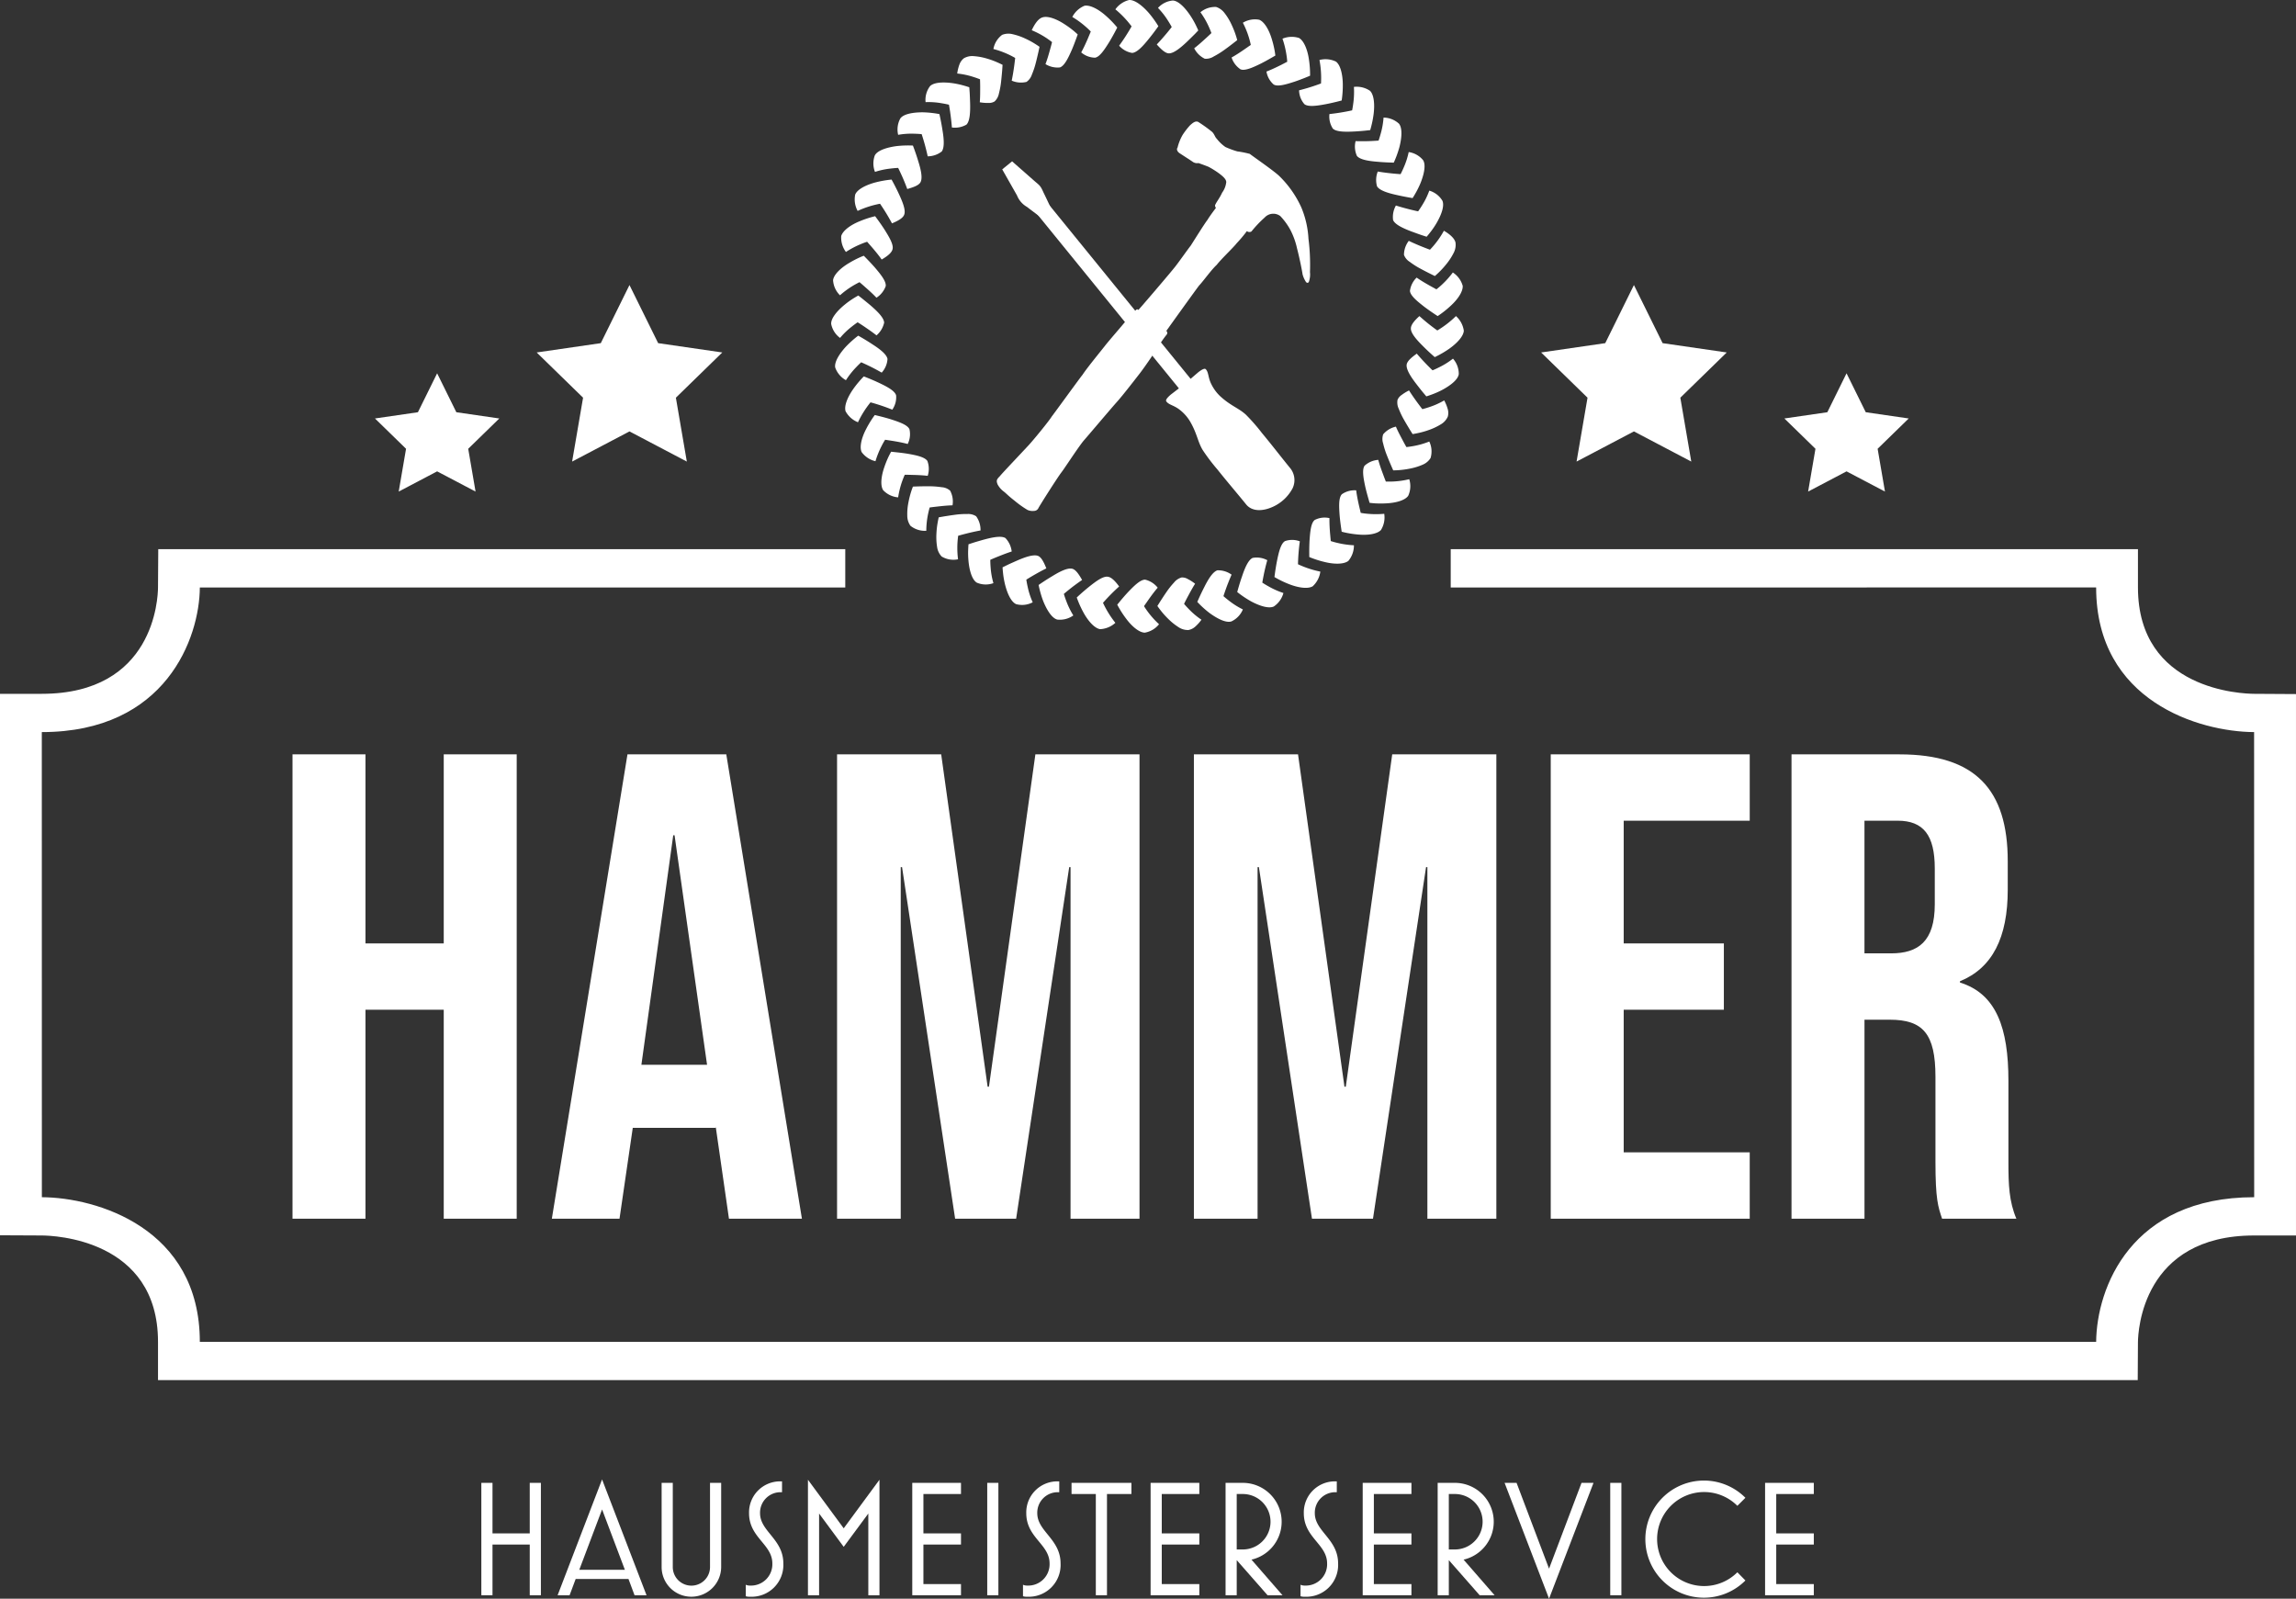 <?xml version="1.0" encoding="UTF-8"?>
<svg xmlns="http://www.w3.org/2000/svg" id="Ebene_3" data-name="Ebene 3" viewBox="0 0 382.251 266.147">
  <rect x="0" y="0" width="382.251" height="266.147" fill="#333333" stroke="none"/>
  <defs>
    <style>.cls-1,.cls-2{fill:#fff;}.cls-2{fill-rule:evenodd;}</style>
  </defs>
  <title>logo-hammer-service2</title>
  <path class="cls-1" d="M48.698,125.587H60.846v31.472H73.876V125.587H86.024v77.299H73.876V168.101H60.846v34.785H48.698Z" transform="translate(0 0)"></path>
  <path class="cls-1" d="M104.465,125.587h16.453L133.507,202.886H121.361l-2.209-15.35v.221H105.348l-2.208,15.129H91.876Zm13.251,51.68-5.411-38.208h-.221l-5.301,38.208Z" transform="translate(0 0)"></path>
  <path class="cls-1" d="M139.358,125.587h17.337l7.73,55.324h.221l7.73-55.324h17.336v77.299H178.229V144.36h-.221l-8.835,58.526H159.014l-8.834-58.526h-.221v58.526H139.358Z" transform="translate(0 0)"></path>
  <path class="cls-1" d="M198.767,125.587h17.337l7.73,55.324h.221l7.73-55.324h17.337v77.299H237.638V144.36h-.221l-8.835,58.526H218.423l-8.834-58.526h-.221v58.526H198.767Z" transform="translate(0 0)"></path>
  <path class="cls-1" d="M258.176,125.587h33.129v11.042H270.324v20.43h16.675v11.042h-16.675v23.742h20.981v11.043h-33.129Z" transform="translate(0 0)"></path>
  <path class="cls-1" d="M298.261,125.587h18c12.589,0,18,5.853,18,17.779V148.114c0,7.951-2.54,13.03-7.951,15.239v.221c6.073,1.878,8.062,7.62,8.062,16.344v13.582c0,3.755.11,6.516,1.325,9.387H323.329c-.663-1.987-1.104-3.202-1.104-9.497V179.255c0-7.178-2.098-9.496-7.619-9.496h-4.196v33.128H298.261Zm16.564,33.128c4.527,0,7.288-1.988,7.288-8.172v-5.963c0-5.521-1.877-7.951-6.184-7.951h-5.521v22.086Z" transform="translate(0 0)"></path>
  <path class="cls-1" d="M375.315,115.506c-1.984-.009-19.376-.581-19.376-17.707V91.427H241.524v6.375L348.977,97.799c0,18.952,17.206,24.037,26.299,24.078l.014,77.433c-20.567,0-26.218,15.124-26.312,24.074l-315.709.005c0-18.954-17.202-24.037-26.298-24.078l-.01-77.433c20.71,0,26.264-15.746,26.309-24.069L140.725,97.805V91.427H26.348l-.042,6.348c-.008,1.814-.633,17.731-19.347,17.731H0v90.142l6.932.033c1.986.009,19.374.582,19.374,17.707V229.761h329.595l.037-6.328c.019-1.818.728-17.752,19.351-17.752h6.961V115.548Z" transform="translate(0 0)"></path>
  <path class="cls-1" d="M243.704,55.051a4.03,4.03,0,0,0-1.307-2.43,16.471,16.471,0,0,1-3.103,2.393,31.855,31.855,0,0,1-2.982-2.393c-.781.707-1.406,1.421-1.42,2.029-.045.815.977,1.938,1.986,2.946.984.996,1.987,1.857,1.987,1.857a17.087,17.087,0,0,0,2.399-1.386C242.456,57.224,243.652,56.04,243.704,55.051Z" transform="translate(0 0)"></path>
  <path class="cls-1" d="M242.864,62.295a3.805,3.805,0,0,0-.965-2.589,12.652,12.652,0,0,1-2.254,1.416c-.669.339-1.146.529-1.146.529s-.38-.358-.894-.884c-.515-.526-1.154-1.211-1.733-1.895-.826.6-1.581,1.213-1.68,1.812-.119.807.69,2.049,1.568,3.191.441.568.844,1.089,1.17,1.478l.536.635s.313-.092.792-.267a14.611,14.611,0,0,0,1.779-.772C241.317,64.275,242.714,63.277,242.864,62.295Z" transform="translate(0 0)"></path>
  <path class="cls-1" d="M241.036,69.36a2.307,2.307,0,0,0-.005-1.241,7.052,7.052,0,0,0-.593-1.459,12.799,12.799,0,0,1-2.421,1.092c-.713.241-1.216.363-1.216.363s-1.271-1.614-2.216-3.116a7.376,7.376,0,0,0-1.219.745,1.867,1.867,0,0,0-.695.815A2.42,2.42,0,0,0,232.88,68.074a13.131,13.131,0,0,0,.895,1.861c.353.621.709,1.206.963,1.63.265.424.439.701.439.701s.324-.047.825-.152a13.565,13.565,0,0,0,1.86-.521,10.127,10.127,0,0,0,1.999-.939A2.803,2.803,0,0,0,241.036,69.36Z" transform="translate(0 0)"></path>
  <path class="cls-1" d="M238.164,76.263a3.799,3.799,0,0,0-.208-2.757,13.431,13.431,0,0,1-2.55.737c-.742.136-1.258.184-1.258.184s-.261-.448-.603-1.093c-.339-.644-.806-1.501-1.146-2.307a3.853,3.853,0,0,0-2.116,1.273,2.355,2.355,0,0,0-.008,1.529,13.348,13.348,0,0,0,.619,1.968c.525,1.331,1.059,2.509,1.059,2.509a14.615,14.615,0,0,0,2.751-.287,10.004,10.004,0,0,0,2.115-.643A2.876,2.876,0,0,0,238.164,76.263Z" transform="translate(0 0)"></path>
  <path class="cls-1" d="M234.447,82.539a3.859,3.859,0,0,0,.174-2.759,14.578,14.578,0,0,1-2.626.378c-.751.034-1.272.008-1.272.008s-.193-.477-.445-1.165c-.264-.697-.591-1.598-.817-2.444a3.782,3.782,0,0,0-2.272.969c-.471.665-.179,2.174.118,3.547.159.689.342,1.351.482,1.841.136.479.225.793.225.793s.325.046.838.085a16.639,16.639,0,0,0,1.923.007C232.256,83.734,233.876,83.35,234.447,82.539Z" transform="translate(0 0)"></path>
  <path class="cls-1" d="M229.904,88.243a3.96,3.96,0,0,0,.551-2.708,14.71,14.71,0,0,1-2.66.007,11.513,11.513,0,0,1-1.255-.161s-.12-.508-.287-1.221c-.164-.725-.361-1.661-.466-2.527a3.667,3.667,0,0,0-2.384.648c-.571.583-.474,2.133-.373,3.528.061.703.149,1.381.22,1.885l.12.823s.321.095.812.192a16.829,16.829,0,0,0,1.908.276C227.572,89.128,229.215,88.956,229.904,88.243Z" transform="translate(0 0)"></path>
  <path class="cls-1" d="M224.481,93.38a3.999,3.999,0,0,0,.927-2.604,14.719,14.719,0,0,1-2.637-.37,12.191,12.191,0,0,1-1.217-.333s-.048-.521-.115-1.252c-.06-.74-.122-1.693-.103-2.565a3.625,3.625,0,0,0-2.451.307c-.65.492-.768,2.046-.866,3.439-.039.704-.048,1.387-.048,1.895.003.505.006.835.006.835s.3.134.774.301a16.882,16.882,0,0,0,1.852.544C222.048,93.93,223.695,93.984,224.481,93.38Z" transform="translate(0 0)"></path>
  <path class="cls-1" d="M218.538,97.608a4.016,4.016,0,0,0,1.279-2.449,16.238,16.238,0,0,1-3.72-1.225,32.831,32.831,0,0,1,.307-3.813,3.608,3.608,0,0,0-2.472-.037c-.705.408-1.05,1.907-1.329,3.289-.272,1.378-.422,2.694-.422,2.694a16.963,16.963,0,0,0,2.487,1.204C216.044,97.804,217.682,98.108,218.538,97.608Z" transform="translate(0 0)"></path>
  <path class="cls-1" d="M212.064,100.971a3.9,3.9,0,0,0,1.606-2.249,13.355,13.355,0,0,1-2.437-1.079c-.653-.362-1.078-.649-1.078-.649s.084-.517.23-1.241c.143-.731.358-1.634.602-2.493a3.728,3.728,0,0,0-2.442-.379c-.742.337-1.311,1.721-1.767,3.084-.462,1.32-.796,2.597-.796,2.597a17.087,17.087,0,0,0,2.3,1.549C209.558,100.799,211.159,101.38,212.064,100.971Z" transform="translate(0 0)"></path>
  <path class="cls-1" d="M205.011,103.454a3.824,3.824,0,0,0,1.91-1.998,12.802,12.802,0,0,1-2.258-1.412c-.596-.453-.976-.799-.976-.799s.157-.499.405-1.192c.248-.698.588-1.563.949-2.384a3.817,3.817,0,0,0-2.362-.723c-.777.248-1.544,1.507-2.187,2.804-.644,1.25-1.158,2.454-1.158,2.454a16.338,16.338,0,0,0,2.056,1.864C202.554,102.917,204.063,103.75,205.011,103.454Z" transform="translate(0 0)"></path>
  <path class="cls-1" d="M197.857,104.885a2.341,2.341,0,0,0,1.113-.544,6.901,6.901,0,0,0,1.054-1.17,12.628,12.628,0,0,1-2.038-1.705c-.528-.536-.856-.935-.856-.935s.225-.469.568-1.116c.345-.636.795-1.492,1.27-2.237a7.57,7.57,0,0,0-1.202-.772,1.838,1.838,0,0,0-1.037-.271,2.438,2.438,0,0,0-1.272.849,13.058,13.058,0,0,0-1.285,1.618c-.405.585-.775,1.168-1.046,1.581l-.439.7s.184.271.498.677a13.749,13.749,0,0,0,1.281,1.443,10.15,10.15,0,0,0,1.716,1.389A2.782,2.782,0,0,0,197.857,104.885Z" transform="translate(0 0)"></path>
  <path class="cls-1" d="M190.583,105.325a3.872,3.872,0,0,0,2.379-1.405,14.622,14.622,0,0,1-1.784-1.963c-.449-.598-.72-1.048-.72-1.048s.297-.426.715-1.024c.429-.61.992-1.386,1.567-2.047a3.763,3.763,0,0,0-2.079-1.336c-.816-.03-1.903,1.08-2.871,2.088-.481.516-.925,1.036-1.252,1.426l-.531.645s.145.296.402.727a16.864,16.864,0,0,0,1.073,1.602C188.367,104.189,189.593,105.294,190.583,105.325Z" transform="translate(0 0)"></path>
  <path class="cls-1" d="M183.138,104.742a4.045,4.045,0,0,0,2.555-1.054,16.383,16.383,0,0,1-2.06-3.332,32.216,32.216,0,0,1,2.689-2.721c-.622-.849-1.266-1.541-1.869-1.616-.801-.147-2.03.783-3.133,1.661-1.094.879-2.056,1.789-2.056,1.789a16.957,16.957,0,0,0,1.129,2.524C181.102,103.287,182.161,104.569,183.138,104.742Z" transform="translate(0 0)"></path>
  <path class="cls-1" d="M176.017,103.146a3.869,3.869,0,0,0,2.677-.687,13.04,13.04,0,0,1-1.171-2.394c-.267-.698-.407-1.192-.407-1.192s.397-.341.974-.8c.58-.468,1.324-1.014,2.065-1.521-.507-.891-1.038-1.707-1.624-1.862-.788-.208-2.108.466-3.338,1.227-1.202.71-2.279,1.471-2.279,1.471a17.157,17.157,0,0,0,.761,2.67C174.213,101.393,175.058,102.888,176.017,103.146Z" transform="translate(0 0)"></path>
  <path class="cls-1" d="M169.185,100.581a3.788,3.788,0,0,0,2.747-.31,12.449,12.449,0,0,1-.829-2.528c-.166-.732-.235-1.243-.235-1.243s.44-.281,1.073-.651c.632-.363,1.458-.833,2.259-1.225-.379-.952-.797-1.818-1.35-2.068-.752-.315-2.157.178-3.475.747-.659.293-1.261.556-1.718.779-.45.221-.745.366-.745.366s.013.326.067.833a14.312,14.312,0,0,0,.319,1.912C167.638,98.605,168.271,100.193,169.185,100.581Z" transform="translate(0 0)"></path>
  <path class="cls-1" d="M162.626,97a3.768,3.768,0,0,0,2.762.082,12.611,12.611,0,0,1-.463-2.618c-.059-.749-.055-1.265-.055-1.265s.474-.215,1.154-.491c.674-.266,1.567-.627,2.411-.894a3.889,3.889,0,0,0-1.044-2.239c-.698-.423-2.166-.124-3.546.246-.693.195-1.333.38-1.813.531-.477.155-.789.257-.789.257s-.033.325-.052.835a13.962,13.962,0,0,0,.047,1.935C161.371,94.831,161.779,96.482,162.626,97Z" transform="translate(0 0)"></path>
  <path class="cls-1" d="M156.776,92.648a3.783,3.783,0,0,0,2.724.461,14.827,14.827,0,0,1,.022-3.917s1.977-.575,3.721-.88a3.872,3.872,0,0,0-.727-2.362,2.39,2.39,0,0,0-1.483-.376,13.063,13.063,0,0,0-2.061.129c-.707.092-1.384.205-1.873.281-.492.087-.815.144-.815.144s-.078.318-.168.822a13.774,13.774,0,0,0-.215,1.919,10.156,10.156,0,0,0,.117,2.206A2.835,2.835,0,0,0,156.776,92.648Z" transform="translate(0 0)"></path>
  <path class="cls-1" d="M151.58,87.535a3.827,3.827,0,0,0,2.635.83A14.171,14.171,0,0,1,154.478,85.725c.15-.74.298-1.238.298-1.238s.513-.075,1.237-.152c.734-.085,1.694-.191,2.569-.207a3.819,3.819,0,0,0-.396-2.439,2.349,2.349,0,0,0-1.414-.579,14.308,14.308,0,0,0-2.059-.155c-1.428-.009-2.724.054-2.724.054a14.913,14.913,0,0,0-.753,2.66,9.571,9.571,0,0,0-.186,2.2A2.882,2.882,0,0,0,151.58,87.535Z" transform="translate(0 0)"></path>
  <path class="cls-1" d="M147.036,81.605a3.844,3.844,0,0,0,2.493,1.194,14.572,14.572,0,0,1,.631-2.577c.253-.711.47-1.184.47-1.184s.517-.002,1.246.024c.746.015,1.704.05,2.573.156a3.799,3.799,0,0,0-.049-2.47c-.442-.685-1.949-.98-3.333-1.217-.699-.11-1.382-.188-1.887-.242l-.819-.088s-.164.285-.392.745a16.35,16.35,0,0,0-.727,1.781C146.748,79.125,146.496,80.773,147.036,81.605Z" transform="translate(0 0)"></path>
  <path class="cls-1" d="M143.447,75.254a3.959,3.959,0,0,0,2.306,1.527,14.672,14.672,0,0,1,.989-2.47,11.439,11.439,0,0,1,.62-1.103s.516.08,1.24.191c.734.119,1.675.287,2.518.514a3.667,3.667,0,0,0,.292-2.452c-.324-.747-1.8-1.237-3.128-1.667-.674-.207-1.335-.38-1.828-.504l-.811-.197s-.205.26-.48.679a16.825,16.825,0,0,0-.973,1.666C143.498,72.758,143.045,74.346,143.447,75.254Z" transform="translate(0 0)"></path>
  <path class="cls-1" d="M140.775,68.461a4.032,4.032,0,0,0,2.066,1.835,16.311,16.311,0,0,1,2.088-3.315,32.52,32.52,0,0,1,3.624,1.22,3.595,3.595,0,0,0,.635-2.389c-.225-.782-1.592-1.48-2.869-2.085-1.269-.598-2.508-1.063-2.508-1.063a16.987,16.987,0,0,0-1.773,2.122C141.19,65.992,140.495,67.509,140.775,68.461Z" transform="translate(0 0)"></path>
  <path class="cls-1" d="M139.051,61.185a3.916,3.916,0,0,0,1.784,2.11,13.529,13.529,0,0,1,1.646-2.098c.511-.544.894-.886.894-.886s.481.208,1.146.528c.672.319,1.498.748,2.267,1.196a3.713,3.713,0,0,0,.969-2.274c-.148-.801-1.34-1.695-2.558-2.471-1.163-.773-2.318-1.409-2.318-1.409a17.222,17.222,0,0,0-2.07,1.85C139.84,58.798,138.874,60.208,139.051,61.185Z" transform="translate(0 0)"></path>
  <path class="cls-1" d="M138.38,53.925a3.767,3.767,0,0,0,1.478,2.332,12.383,12.383,0,0,1,1.91-1.849c.587-.469,1.017-.755,1.017-.755s.444.272,1.053.681c.599.41,1.389.947,2.09,1.498a3.891,3.891,0,0,0,1.27-2.122c-.042-.817-1.116-1.866-2.19-2.801-.545-.464-1.079-.891-1.463-1.203l-.652-.509s-.288.155-.723.425a13.493,13.493,0,0,0-1.569,1.125C139.468,51.673,138.333,52.935,138.38,53.925Z" transform="translate(0 0)"></path>
  <path class="cls-1" d="M138.695,46.645a3.835,3.835,0,0,0,1.151,2.514,14.546,14.546,0,0,1,2.132-1.574c.651-.384,1.12-.608,1.12-.608s.398.33.94.817c.563.49,1.278,1.13,1.878,1.769a3.81,3.81,0,0,0,1.544-1.928c.104-.809-.873-2.002-1.779-3.07-.465-.532-.937-1.029-1.291-1.395l-.578-.594s-.316.112-.773.322a16.724,16.724,0,0,0-1.701.901C140.058,44.556,138.818,45.661,138.695,46.645Z" transform="translate(0 0)"></path>
  <path class="cls-1" d="M140.052,39.294a3.993,3.993,0,0,0,.783,2.654,14.675,14.675,0,0,1,2.348-1.253,11.863,11.863,0,0,1,1.181-.446l.828.945c.484.564,1.096,1.298,1.594,2.013.909-.53,1.651-1.1,1.8-1.688.239-.779-.584-2.106-1.32-3.289-.763-1.182-1.57-2.236-1.57-2.236a16.827,16.827,0,0,0-2.62.86C141.695,37.416,140.336,38.342,140.052,39.294Z" transform="translate(0 0)"></path>
  <path class="cls-1" d="M142.383,32.376a3.986,3.986,0,0,0,.401,2.735,16.004,16.004,0,0,1,3.731-1.192,33.933,33.933,0,0,1,1.988,3.267c.964-.402,1.805-.853,2.023-1.419.321-.748-.261-2.156-.857-3.444-.586-1.274-1.234-2.427-1.234-2.427a17.004,17.004,0,0,0-2.724.482C144.295,30.756,142.772,31.463,142.383,32.376Z" transform="translate(0 0)"></path>
  <path class="cls-1" d="M145.653,25.853a3.858,3.858,0,0,0,.019,2.764,12.979,12.979,0,0,1,2.605-.557c.742-.09,1.255-.106,1.255-.106s.235.468.54,1.139c.312.676.664,1.531.976,2.373.985-.278,1.907-.594,2.199-1.126.394-.714.057-2.161-.381-3.537-.399-1.34-.879-2.569-.879-2.569a17.17,17.17,0,0,0-2.773.095C147.787,24.526,146.137,24.986,145.653,25.853Z" transform="translate(0 0)"></path>
  <path class="cls-1" d="M149.899,19.706a3.826,3.826,0,0,0-.37,2.738,12.828,12.828,0,0,1,2.656-.184c.748.017,1.259.073,1.259.073s.166.496.372,1.202c.208.709.445,1.612.633,2.488a3.816,3.816,0,0,0,2.337-.805c.484-.658.365-2.129.121-3.557-.209-1.384-.508-2.666-.508-2.666a16.942,16.942,0,0,0-2.759-.297C152.202,18.696,150.493,18.91,149.899,19.706Z" transform="translate(0 0)"></path>
  <path class="cls-1" d="M154.837,14.342a3.788,3.788,0,0,0-.742,2.661,12.489,12.489,0,0,1,2.653.181c.741.121,1.24.248,1.24.248s.095.513.201,1.239c.099.721.226,1.665.287,2.554a3.861,3.861,0,0,0,2.425-.477c.575-.58.645-2.068.611-3.504-.024-.72-.043-1.378-.078-1.885-.037-.5-.061-.829-.061-.829s-.307-.109-.797-.25a14.532,14.532,0,0,0-1.892-.421C157.247,13.65,155.54,13.641,154.837,14.342Z" transform="translate(0 0)"></path>
  <path class="cls-1" d="M160.464,9.707a2.329,2.329,0,0,0-.724,1.006,7.053,7.053,0,0,0-.377,1.528,12.839,12.839,0,0,1,2.601.54c.718.224,1.196.42,1.196.42s.023.52.027,1.252c-.004.723.007,1.695-.064,2.573a7.367,7.367,0,0,0,1.425.112,1.849,1.849,0,0,0,1.042-.252,2.454,2.454,0,0,0,.722-1.348,13.145,13.145,0,0,0,.366-2.035c.077-.714.137-1.387.178-1.883l.055-.827s-.29-.152-.757-.36a13.586,13.586,0,0,0-1.813-.672A10.111,10.111,0,0,0,162.174,9.351,2.766,2.766,0,0,0,160.464,9.707Z" transform="translate(0 0)"></path>
  <path class="cls-1" d="M166.836,5.805a3.777,3.777,0,0,0-1.448,2.354,14.762,14.762,0,0,1,3.624,1.487s-.208,2.047-.577,3.78a3.881,3.881,0,0,0,2.461.211,2.392,2.392,0,0,0,.903-1.234,13.079,13.079,0,0,0,.652-1.958c.18-.689.329-1.362.442-1.843l.173-.809s-.265-.192-.699-.465a13.73,13.73,0,0,0-1.698-.918,10.14,10.14,0,0,0-2.09-.718A2.834,2.834,0,0,0,166.836,5.805Z" transform="translate(0 0)"></path>
  <path class="cls-1" d="M173.531,2.903c-.7.219-1.303,1.141-1.761,2.132a14.42,14.42,0,0,1,2.348,1.233c.63.419,1.035.743,1.035.743s-.123.503-.324,1.203c-.195.718-.459,1.642-.771,2.46a3.809,3.809,0,0,0,2.407.549c.771-.264,1.42-1.655,1.985-2.94.276-.651.517-1.294.691-1.773l.284-.774s-.237-.229-.628-.561a16.663,16.663,0,0,0-1.552-1.136C176.008,3.222,174.47,2.579,173.531,2.903Z" transform="translate(0 0)"></path>
  <path class="cls-1" d="M180.565.954A4.004,4.004,0,0,0,178.524,2.823a14.689,14.689,0,0,1,2.157,1.562,12.061,12.061,0,0,1,.919.865s-.202.483-.485,1.16c-.294.682-.685,1.554-1.11,2.315a3.619,3.619,0,0,0,2.307.877c.805-.126,1.636-1.447,2.376-2.63.727-1.204,1.319-2.391,1.319-2.391a16.916,16.916,0,0,0-1.923-1.979C182.973,1.609,181.543.793,180.565.954Z" transform="translate(0 0)"></path>
  <path class="cls-1" d="M187.976.002a3.987,3.987,0,0,0-2.283,1.552,16.148,16.148,0,0,1,2.701,2.839,33.29,33.29,0,0,1-2.072,3.214,3.637,3.637,0,0,0,2.163,1.203c.814-.048,1.828-1.165,2.726-2.283.889-1.08,1.641-2.164,1.641-2.164a17.238,17.238,0,0,0-1.626-2.247C190.264,1.027,188.965-.057,187.976.002Z" transform="translate(0 0)"></path>
  <path class="cls-1" d="M195.261.087a3.777,3.777,0,0,0-2.472,1.231,12.464,12.464,0,0,1,1.642,2.092c.406.631.646,1.088.646,1.088s-.317.414-.786.979c-.469.558-1.084,1.28-1.705,1.924.683.763,1.373,1.437,1.979,1.482.816.039,1.968-.911,3.01-1.891.519-.499.996-.969,1.348-1.325.347-.361.574-.598.574-.598s-.124-.302-.348-.762a13.65,13.65,0,0,0-.956-1.682C197.39,1.408,196.251.139,195.261.087Z" transform="translate(0 0)"></path>
  <path class="cls-1" d="M202.474,1.16a3.802,3.802,0,0,0-2.621.88,13.636,13.636,0,0,1,1.342,2.289c.314.687.488,1.175.488,1.175s-.37.363-.911.852c-.542.491-1.257,1.151-1.954,1.68a3.849,3.849,0,0,0,1.754,1.738,2.35,2.35,0,0,0,1.483-.366,14.203,14.203,0,0,0,1.755-1.085c.578-.406,1.125-.834,1.522-1.138.393-.307.65-.507.65-.507a14.882,14.882,0,0,0-.954-2.594,9.628,9.628,0,0,0-1.143-1.891A2.881,2.881,0,0,0,202.474,1.16Z" transform="translate(0 0)"></path>
  <path class="cls-1" d="M209.642,3.288a3.871,3.871,0,0,0-2.721.498,14.561,14.561,0,0,1,1.002,2.458c.215.718.315,1.232.315,1.232l-1.023.714c-.612.425-1.408.959-2.173,1.383a3.765,3.765,0,0,0,1.488,1.969c.757.301,2.152-.353,3.411-.97.63-.32,1.228-.655,1.669-.91.433-.249.717-.412.717-.412s-.032-.331-.121-.831a16.724,16.724,0,0,0-.455-1.87C211.333,5.125,210.566,3.651,209.642,3.288Z" transform="translate(0 0)"></path>
  <path class="cls-1" d="M216.277,6.325a4.01,4.01,0,0,0-2.763.116,14.722,14.722,0,0,1,.645,2.585,12.287,12.287,0,0,1,.147,1.253s-.465.24-1.118.576c-.664.333-1.524.747-2.339,1.056a3.615,3.615,0,0,0,1.201,2.157c.698.421,2.184-.055,3.512-.483,1.332-.454,2.548-.982,2.548-.982a16.886,16.886,0,0,0-.199-2.751C217.699,8.375,217.131,6.83,216.277,6.325Z" transform="translate(0 0)"></path>
  <path class="cls-1" d="M222.421,10.257a4,4,0,0,0-2.749-.27,16.154,16.154,0,0,1,.256,3.908,33.237,33.237,0,0,1-3.651,1.141,3.624,3.624,0,0,0,.891,2.307c.644.499,2.16.262,3.549.001,1.379-.264,2.655-.617,2.655-.617a17.001,17.001,0,0,0,.185-2.757C223.535,12.497,223.208,10.86,222.421,10.257Z" transform="translate(0 0)"></path>
  <path class="cls-1" d="M228.091,15.12a3.959,3.959,0,0,0-2.684-.654,13.988,13.988,0,0,1-.097,2.665c-.092.74-.2,1.24-.2,1.24a34.379,34.379,0,0,1-3.776.616,3.665,3.665,0,0,0,.557,2.409c.575.578,2.098.568,3.516.498,1.401-.066,2.713-.236,2.713-.236a17.058,17.058,0,0,0,.573-2.706C228.873,17.499,228.792,15.821,228.091,15.12Z" transform="translate(0 0)"></path>
  <path class="cls-1" d="M232.91,20.592a3.865,3.865,0,0,0-2.569-1.016A13.057,13.057,0,0,1,229.882,22.2c-.194.722-.371,1.204-.371,1.204s-.522.043-1.258.075c-.744.037-1.668.042-2.566.017a3.768,3.768,0,0,0,.222,2.462c.512.635,1.985.86,3.421.971,1.392.13,2.712.145,2.712.145a17.159,17.159,0,0,0,.948-2.607C233.344,23.066,233.529,21.367,232.91,20.592Z" transform="translate(0 0)"></path>
  <path class="cls-1" d="M236.933,26.675a3.806,3.806,0,0,0-2.405-1.36,12.638,12.638,0,0,1-.813,2.534c-.294.689-.537,1.143-.537,1.143s-.521-.03-1.253-.101c-.73-.073-1.666-.182-2.547-.334a3.842,3.842,0,0,0-.12,2.468c.428.695,1.846,1.125,3.254,1.433,1.373.315,2.665.519,2.665.519a16.085,16.085,0,0,0,1.3-2.451C237.022,29.186,237.448,27.524,236.933,26.675Z" transform="translate(0 0)"></path>
  <path class="cls-1" d="M240.144,33.425a3.78,3.78,0,0,0-2.188-1.689,12.421,12.421,0,0,1-1.162,2.392c-.391.641-.697,1.056-.697,1.056s-.511-.104-1.223-.279c-.704-.179-1.629-.414-2.475-.691a3.875,3.875,0,0,0-.469,2.425c.32.75,1.676,1.372,3.015,1.881.676.249,1.299.476,1.778.636l.789.256s.218-.243.533-.645a13.955,13.955,0,0,0,1.1-1.595C239.884,35.921,240.53,34.341,240.144,33.425Z" transform="translate(0 0)"></path>
  <path class="cls-1" d="M242.323,40.39c-.15-.718-.978-1.421-1.933-1.976a14.753,14.753,0,0,1-2.321,3.157s-1.936-.698-3.527-1.476a3.877,3.877,0,0,0-.801,2.336,2.358,2.358,0,0,0,.979,1.175,13.227,13.227,0,0,0,1.738,1.108c1.258.681,2.426,1.238,2.426,1.238a14.667,14.667,0,0,0,1.92-1.99,10.084,10.084,0,0,0,1.206-1.854A2.875,2.875,0,0,0,242.323,40.39Z" transform="translate(0 0)"></path>
  <path class="cls-1" d="M243.52,47.587a3.92,3.92,0,0,0-1.643-2.224,14.612,14.612,0,0,1-1.771,1.98,11.984,11.984,0,0,1-.964.824l-1.096-.605c-.65-.364-1.478-.844-2.194-1.346a3.71,3.71,0,0,0-1.114,2.204c.049.814,1.271,1.78,2.37,2.64,1.124.849,2.245,1.56,2.245,1.56a16.932,16.932,0,0,0,2.163-1.707C242.621,49.912,243.586,48.576,243.52,47.587Z" transform="translate(0 0)"></path>
  <rect class="cls-1" x="184.384" y="29.452" width="2.516" height="40.295" transform="translate(10.327 128.26) rotate(-39.124)"></rect>
  <path class="cls-1" d="M169.316,32.532l-2.461-4.335,1.644-1.337,3.581,3.149c.982.863,1.109.822,1.637,2.02.431.868,2.773,5.736,2.466,5.926-.323.2-4.428-2.896-5.21-3.512A3.814,3.814,0,0,1,169.316,32.532Z" transform="translate(0 0)"></path>
  <path class="cls-1" d="M197.256,63.896l2.247-1.931c.581-.445,1.053-.698,1.243-.496.492.52.362,1.342.899,2.435a6.967,6.967,0,0,0,1.499,2.059c1.768,1.618,3.06,1.959,4.276,3.069A31.426,31.426,0,0,1,210.103,72.101c1.627,1.949,3.17,3.972,4.73,5.877a3.162,3.162,0,0,1,.364,3.313,6.966,6.966,0,0,1-3.197,3.04c-1.766.835-3.563.847-4.537-.359-1.548-1.916-3.214-3.839-4.79-5.828a31.418,31.418,0,0,1-2.459-3.251c-.839-1.417-.909-2.75-2.133-4.811a6.968,6.968,0,0,0-1.71-1.888c-.961-.748-1.792-.789-2.201-1.377-.159-.228.184-.638.738-1.116Z" transform="translate(0 0)"></path>
  <path class="cls-2" d="M217.918,46.887a3.697,3.697,0,0,0,.173-1.602,34.224,34.224,0,0,0-.25-5.541,15.597,15.597,0,0,0-1.183-5.197,17.223,17.223,0,0,0-3.759-5.321c-1.106-.991-4.076-3.025-4.827-3.608a16.13,16.13,0,0,0-2.083-.415,14.573,14.573,0,0,1-1.975-.73,6.511,6.511,0,0,1-1.457-1.396c-.25-.194-.41-.854-.827-1.177a24.658,24.658,0,0,0-2.234-1.598c-.483-.24-.957.193-1.361.547a12.22,12.22,0,0,0-1.231,1.587,7.979,7.979,0,0,0-.86,2.144c-.192.248-.071.608.263.867.167.129,2.048,1.322,2.301,1.517a1.299,1.299,0,0,0,.926.183c.316.112.946.334,1.659.618a14.465,14.465,0,0,1,1.801,1.13c.5.388,1.168.905,1.159,1.434a3.634,3.634,0,0,1-.685,1.744c-.35.796-.933,1.547-1.109,1.945-.197.253.077.593.077.593s-.909,1.172-1.404,1.988c-.519.669-2.147,3.284-2.775,4.266-.649.837-1.796,2.486-2.574,3.49-.776,1-5.041,5.985-6.162,7.253,0,0-.186-.277-.445.056-.408.351-1.055,1.186-1.593,1.708-.517.667-2.821,3.294-3.533,4.211-.648.835-2.868,3.525-3.692,4.76-.906,1.169-4.559,6.223-5.143,6.975-.435.732-2.978,3.84-3.839,4.777-.861.939-4.45,4.706-4.839,5.207-.535.519-.582.751-.359,1.324a3.546,3.546,0,0,0,1.06,1.223c.417.324.685.664,1.77,1.505a16.647,16.647,0,0,0,2.153,1.537,2.041,2.041,0,0,0,1.074.165.823.823,0,0,0,.705-.39c.175-.398,3.253-5.23,3.838-5.983.582-.751,2.533-3.784,3.636-5.205,1.183-1.354,4.587-5.397,5.577-6.501.925-1.021,2.869-3.528,3.839-4.779.905-1.168,2.747-3.887,3.18-4.618a20.108,20.108,0,0,1,1.277-1.82.453.453,0,0,0-.011-.675s4.801-6.706,5.45-7.543c.731-.771,2.008-2.59,2.951-3.461.776-1.001,2.729-2.83,3.312-3.582a23.118,23.118,0,0,0,1.7-2.021.662.662,0,0,0,.763.053,18.901,18.901,0,0,1,2.193-2.312,1.948,1.948,0,0,1,2.605-.251,10.844,10.844,0,0,1,1.735,2.414,12.548,12.548,0,0,1,1.05,2.957c.44,1.677.871,3.881.923,4.328a4.453,4.453,0,0,0,.529,1.211c.103.211.419.325.53.005Z" transform="translate(0 0)"></path>
  <polygon class="cls-1" points="104.798 47.453 109.573 57.127 120.249 58.678 112.524 66.209 114.347 76.842 104.798 71.821 95.249 76.842 97.073 66.209 89.348 58.678 100.024 57.127 104.798 47.453"></polygon>
  <polygon class="cls-1" points="272.025 47.453 276.8 57.127 287.476 58.678 279.751 66.209 281.574 76.842 272.025 71.821 262.476 76.842 264.3 66.209 256.575 58.678 267.251 57.127 272.025 47.453"></polygon>
  <polygon class="cls-1" points="307.423 62.147 310.622 68.628 317.774 69.667 312.598 74.712 313.82 81.835 307.423 78.472 301.026 81.835 302.248 74.712 297.072 69.667 304.225 68.628 307.423 62.147"></polygon>
  <polygon class="cls-1" points="72.776 62.147 75.975 68.628 83.127 69.667 77.952 74.712 79.173 81.835 72.776 78.472 66.379 81.835 67.601 74.712 62.426 69.667 69.578 68.628 72.776 62.147"></polygon>
  <path class="cls-1" d="M88.194,265.574V257.135H81.994V265.574H80.137v-18.71H81.994v8.413h6.2V246.864h1.857v18.71Z" transform="translate(0 0)"></path>
  <path class="cls-1" d="M104.634,262.87H95.84l-1.011,2.704H92.835l7.401-19.283,7.402,19.283h-1.994Zm-8.193-1.529h7.593l-3.797-10.052Z" transform="translate(0 0)"></path>
  <path class="cls-1" d="M115.094,265.82a4.943,4.943,0,0,1-4.943-4.944V246.864H112.008v14.012a3.1,3.1,0,1,0,6.2,0V246.864h1.857v14.012A4.967,4.967,0,0,1,115.094,265.82Z" transform="translate(0 0)"></path>
  <path class="cls-1" d="M124.87,265.82a2.033,2.033,0,0,1-.711-.082v-1.912a1.573,1.573,0,0,0,.711.137,3.549,3.549,0,0,0,3.714-3.688c0-3.195-3.878-4.288-3.878-8.357a5.166,5.166,0,0,1,5.354-5.299h.137v1.803h-.137a3.408,3.408,0,0,0-3.523,3.496c0,3.031,3.878,4.315,3.878,8.357A5.291,5.291,0,0,1,124.87,265.82Z" transform="translate(0 0)"></path>
  <path class="cls-1" d="M144.562,265.574V251.972l-4.097,5.544-4.097-5.544V265.574H134.511V246.345l5.954,8.085,5.954-8.085V265.574Z" transform="translate(0 0)"></path>
  <path class="cls-1" d="M151.879,265.574v-18.71h8.112v1.857h-6.255v6.556h6.255v1.857h-6.255v6.582h6.255V265.574Z" transform="translate(0 0)"></path>
  <path class="cls-1" d="M164.36,265.574v-18.71H166.217v18.71Z" transform="translate(0 0)"></path>
  <path class="cls-1" d="M171.024,265.82a2.033,2.033,0,0,1-.711-.082v-1.912a1.573,1.573,0,0,0,.711.137,3.549,3.549,0,0,0,3.714-3.688c0-3.195-3.878-4.288-3.878-8.357a5.166,5.166,0,0,1,5.354-5.299h.137v1.803h-.137a3.408,3.408,0,0,0-3.523,3.496c0,3.031,3.878,4.315,3.878,8.357A5.291,5.291,0,0,1,171.024,265.82Z" transform="translate(0 0)"></path>
  <path class="cls-1" d="M184.296,248.721V265.574h-1.857V248.721h-4.043V246.864h9.969v1.857Z" transform="translate(0 0)"></path>
  <path class="cls-1" d="M191.559,265.574v-18.71h8.112v1.857h-6.255v6.556h6.255v1.857h-6.255v6.582h6.255V265.574Z" transform="translate(0 0)"></path>
  <path class="cls-1" d="M208.355,259.647l5.162,5.927H211.032l-5.135-5.845V265.574h-1.857v-18.71h2.868a6.474,6.474,0,0,1,1.447,12.783Zm-1.447-10.926h-1.011v9.232h1.011a4.616,4.616,0,0,0,0-9.232Z" transform="translate(0 0)"></path>
  <path class="cls-1" d="M217.23,265.82a2.033,2.033,0,0,1-.711-.082v-1.912a1.573,1.573,0,0,0,.711.137,3.549,3.549,0,0,0,3.714-3.688c0-3.195-3.878-4.288-3.878-8.357a5.166,5.166,0,0,1,5.354-5.299h.137v1.803h-.137a3.408,3.408,0,0,0-3.523,3.496c0,3.031,3.878,4.315,3.878,8.357A5.291,5.291,0,0,1,217.23,265.82Z" transform="translate(0 0)"></path>
  <path class="cls-1" d="M226.871,265.574v-18.71h8.112v1.857h-6.255v6.556h6.255v1.857h-6.255v6.582h6.255V265.574Z" transform="translate(0 0)"></path>
  <path class="cls-1" d="M243.666,259.647l5.162,5.927h-2.485l-5.135-5.845V265.574h-1.857v-18.71h2.868a6.474,6.474,0,0,1,1.447,12.783Zm-1.447-10.926h-1.011v9.232h1.011a4.616,4.616,0,0,0,0-9.232Z" transform="translate(0 0)"></path>
  <path class="cls-1" d="M263.302,246.864h1.994l-7.402,19.283-7.401-19.283H252.487l5.407,14.285Z" transform="translate(0 0)"></path>
  <path class="cls-1" d="M268.081,265.574v-18.71h1.857v18.71Z" transform="translate(0 0)"></path>
  <path class="cls-1" d="M290.586,263.116a9.751,9.751,0,1,1,0-13.766l-1.339,1.338a7.826,7.826,0,1,0,0,11.062Z" transform="translate(0 0)"></path>
  <path class="cls-1" d="M293.861,265.574v-18.71h8.112v1.857h-6.255v6.556h6.255v1.857h-6.255v6.582h6.255V265.574Z" transform="translate(0 0)"></path>
</svg>
